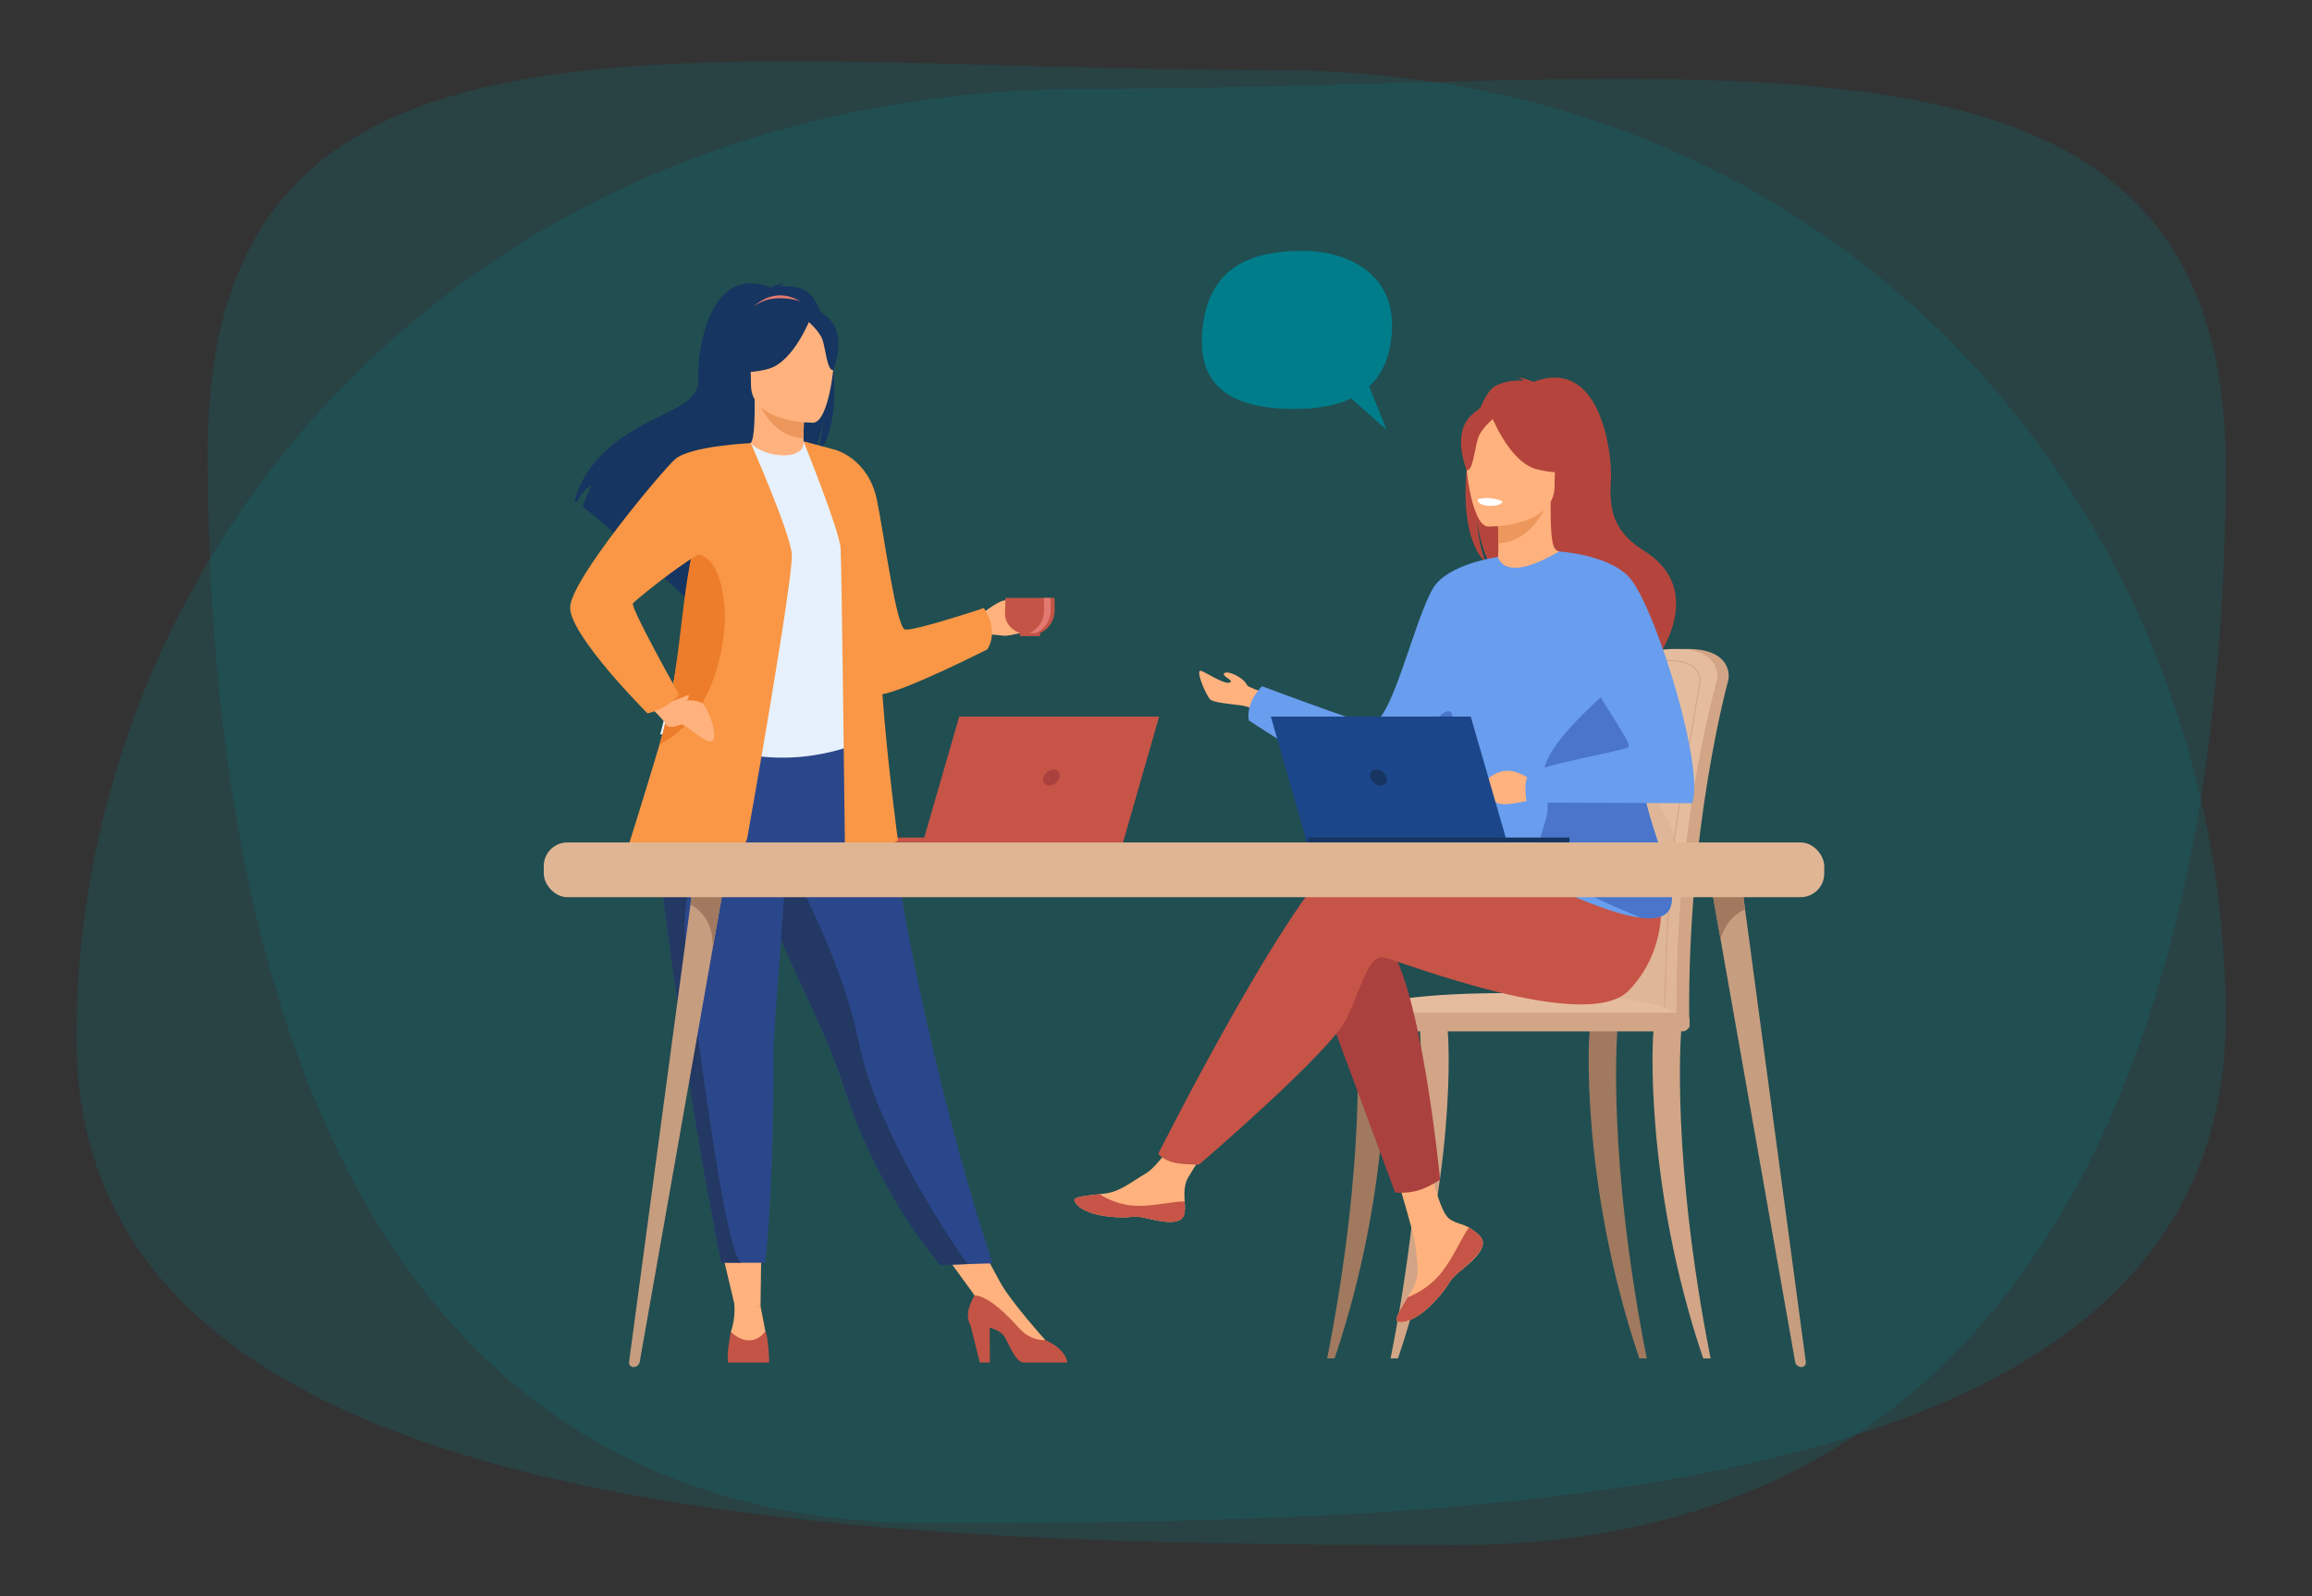 <?xml version="1.0" encoding="UTF-8"?><svg id="Layer_1" xmlns="http://www.w3.org/2000/svg" viewBox="0 0 4389.31 3030.43"><rect x="0" y="0" width="4389.31" height="3030.43" fill="#333333" stroke="none"/><defs><style>.cls-1{fill:#dfb697;}.cls-1,.cls-2,.cls-3,.cls-4,.cls-5,.cls-6,.cls-7,.cls-8,.cls-9,.cls-10,.cls-11,.cls-12,.cls-13,.cls-14,.cls-15,.cls-16,.cls-17,.cls-18,.cls-19,.cls-20,.cls-21,.cls-22,.cls-23,.cls-24,.cls-25{stroke-width:0px;}.cls-2{fill:#233862;}.cls-3{fill:#c45446;}.cls-4{fill:#e5bd9e;}.cls-5{fill:#699dee;}.cls-6{fill:#4a75cb;}.cls-7{fill:#aa413e;}.cls-8{fill:#ed975d;}.cls-9{fill:#ed7d2b;}.cls-10{fill:#e7f1fd;}.cls-11{opacity:.2;}.cls-11,.cls-15{fill:#007d8a;}.cls-12{fill:#e37970;}.cls-13{fill:#c69d7f;}.cls-14{fill:#d1a586;}.cls-16{fill:#e0b594;}.cls-17{fill:#a0795f;}.cls-18{fill:#163560;}.cls-19{fill:#1c468a;}.cls-20{fill:#b5453c;}.cls-21{fill:#2b478b;}.cls-22{fill:#c65447;}.cls-23{fill:#fff;}.cls-24{fill:#f99746;}.cls-25{fill:#ffb27d;}</style></defs><path class="cls-11" d="M144.99,1971.51c0,919.2,1425.96,962.27,2618.17,962.27,1192.22,0,1462.41-1128.41,1462.41-2047.6,0-919.2-965.88-717.72-2158.1-717.72-1192.22,0-1922.48,883.85-1922.48,1803.05Z"/><path class="cls-11" d="M4225.58,1932.09c0,917.15-1340.94,960.14-2462.08,960.14-1121.14,0-1369.3-1116.06-1369.3-2033.22S1296.58,133.05,2417.71,133.05c1121.14,0,1807.86,881.89,1807.86,1799.04Z"/><path class="cls-14" d="M3017.06,1754.73c4.8-118.11,15.15-220.85,27.55-292.5,19.75-114.22,37.54-179.93,37.74-180.63,2.6-10.05,40.19-50.68,123.76-49.43,83.57,1.25,75.65,54.55,75.65,54.55h0c0,1.8-.23,3.48-.6,4.74-.81,2.75-77.52,280.9-74.2,640.04.05,5.04.61,13.76.26,19.56,0,.03-193.67,5-193.71,0-6.76-31.39-3.46-118.36,3.56-196.33Z"/><path class="cls-4" d="M2992.71,1929.72c.06,5.01,2.7,9.01,5.92,9.01h.08c3.22-.08,5.79-4.09,5.82-9.01h165.97c.06,5.01,2.7,9.01,5.92,9.01h.08c3.28-.08,5.88-4.21,5.85-9.28-.97-102.81,4.9-198.8,13.77-283.53,22.06-211.29,62.85-352.51,63.43-354.47.36-1.26.6-2.94.6-4.74,0,0,7.93-53.29-75.64-54.55-83.59-1.26-121.17,39.39-123.77,49.44-.15.53-10.22,37.74-23.61,104.63-4.44,22.16-9.22,47.58-14.13,75.98-12.38,71.66-22.74,174.4-27.54,292.5-7.02,77.98-9.49,143.63-2.74,175.01Z"/><path class="cls-1" d="M2992.71,1929.72c.06,5.01,2.7,9.01,5.92,9.01h.08c3.22-.08,5.79-4.09,5.82-9.01h165.97c.06,5.01,2.7,9.01,5.92,9.01h.08c3.28-.08,5.88-4.21,5.85-9.28-.97-102.81,4.9-198.8,13.77-283.53-27.44-134.09-133.49-236.65-158.99-259.69-4.44,22.16-9.22,47.58-14.13,75.98-12.38,71.66-22.74,174.4-27.54,292.5-7.02,77.98-9.49,143.63-2.74,175.01Z"/><path class="cls-14" d="M3160.06,1927.86h-.4l-.28-.28c-.21-.21-.26-.37-.27-.73v-.02c0-.12,0-.26,0-.43-.22-6.71-14.01-8.06-36.18-8.06-4.95,0-10.27.06-15.92.12-6.36.07-13.13.15-20.2.15-21.11,0-48.9-.62-76.63-5.49-17.81-3.12-5.8-140.33,6.86-268.68,2.15-21.8,3.85-39.03,4.62-49.16,8.13-107.7,55.89-302.98,56.34-304.53,2.08-8.03,30.75-38.47,92.94-37.43,23.36.35,39.97,6.13,49.35,17.18,9.63,11.35,7.89,23.94,7.81,24.47.01,1.23-.16,2.57-.47,3.65-.26,1.05-43.19,251.58-50.23,311.9-11.95,102.39-16.33,312.71-16.39,315.87,0,.14,0,.29,0,.44l-.03.92-.92.12ZM3122.94,1916.43c19.45,0,31.86,1,36.27,5.58.69-30.87,5.28-217.2,16.31-311.71,7.2-61.7,50.06-311.44,50.29-312.22.26-.89.41-2.08.41-3.25.03-.27,1.69-12.46-7.4-23.13-9.02-10.59-25.13-16.13-47.9-16.47-.94-.01-1.86-.02-2.79-.02-59.2,0-86.31,28.42-88.29,36.06-.47,1.79-48.06,195.29-56.28,304.17-.77,10.16-2.47,27.39-4.62,49.2-8.44,85.54-26,263.54-8.43,266.62,27.59,4.84,55.27,5.46,76.3,5.46,7.06,0,13.82-.08,20.18-.15,5.65-.06,10.99-.13,15.94-.13Z"/><path class="cls-4" d="M3194.61,1938.74h-650.7s15.16-61.32,392-52.19c266.68,6.47,258.7,52.19,258.7,52.19Z"/><path class="cls-14" d="M3247.57,2579.24c-75.45-381.94-56.05-616.3-55.95-619.25.19-5.88-10.65-11.22-16.48-11.41-5.9-.11-31.94-1.73-34.96,3.3-3.95,6.59-19.14,295.35,93.3,627.37h14.08Z"/><path class="cls-14" d="M2640.02,2579.24c75.45-381.94,56.05-616.3,55.95-619.25-.19-5.88,10.65-11.22,16.48-11.41,5.9-.11,31.94-1.73,34.96,3.3,3.95,6.59,19.14,295.35-93.3,627.37h-14.08Z"/><path class="cls-17" d="M2519.62,2579.24c75.44-381.94,56.04-616.3,55.95-619.25-.19-5.88,10.65-11.22,16.48-11.41,5.91-.11,31.95-1.73,34.96,3.3,3.95,6.59,19.14,295.35-93.3,627.37h-14.08Z"/><path class="cls-17" d="M3126.36,2579.24c-75.45-381.94-56.05-616.3-55.95-619.25.19-5.88-10.65-11.22-16.48-11.41-5.9-.11-31.94-1.73-34.96,3.3-3.95,6.59-19.14,295.35,93.3,627.37h14.08Z"/><rect class="cls-14" x="2530.2" y="1922.89" width="677.35" height="35.42" rx="13.33" ry="13.33" transform="translate(5737.75 3881.2) rotate(180)"/><path class="cls-25" d="M2419.22,1371.46c-27.63-16.08-41.36-29.01-61.49-31.91-20.13-2.9-56.51-5.17-61.59-12.83-12.45-18.77-25.53-55.44-16.34-53.05,9.19,2.39,43.63,26.12,54.47,22.42,10.84-3.71-16.52-12.47-9.94-17.92,6.87-5.69,36.71,8.05,43.61,23.41,2.42,5.38,88.07,32.01,88.07,32.01l-36.79,37.87Z"/><path class="cls-25" d="M2810.26,2347.63c5.42,6.21,6.11,13.14,3.43,20.55,0,.03-.02.08-.05.11-4.96,13.7-21.34,29-40.36,44.28-2.43,1.96-4.59,3.75-6.48,5.4-.49.43-.99.87-1.45,1.31-.39.34-.75.69-1.12,1.01-17.74,16.36-11.07,20.1-42.94,53.3-36.35,37.82-61.37,38.5-68.49,35.05-6.02-2.94,6.21-23,19.77-45.54.66-1.09,1.3-2.18,1.98-3.28,1.81-3,3.6-6.04,5.39-9.06,15.89-27.13,11.81-39.86,8.04-80.24-3.06-32.81-51.05-183.31-51.05-183.31l69.65-12s20.98,119.84,44.09,138.3c12.36,9.84,26.19,9.96,38.07,17.25.84.51,1.66,1.03,2.47,1.56,6.75,4.48,13.63,9.09,19.06,15.32Z"/><path class="cls-22" d="M2810.26,2347.63c5.42,6.21,6.11,13.14,3.43,20.55,0,.03-.02.08-.05.11-6.07,13.69-22.04,28.91-40.43,44.14-2.4,2-4.52,3.83-6.41,5.54-.49.43-.99.87-1.45,1.31-.39.34-.75.69-1.12,1.01-17.74,16.36-11.07,20.1-42.94,53.3-36.35,37.82-61.37,38.5-68.49,35.05-6.02-2.94,6.21-23,19.77-45.54,7.08-2.59,39.94-15.94,64.79-47.74,21.89-27.93,36.48-63.81,51.38-84.6.84.51,1.66,1.03,2.47,1.56,6.75,4.48,13.63,9.09,19.06,15.32Z"/><path class="cls-25" d="M2248.61,2304.12c-4.3,21.5-34.95,17.92-69.19,9.55-34.24-8.37-26.1,1.58-74.83-3.82-48.73-5.39-63.49-23.56-64.98-30.81-1.33-6.43,22.75-8.7,48.58-11.67,3.25-.36,6.51-.77,9.77-1.17,29.16-3.66,50.51-22.48,77-37.93,25.09-14.64,62.53-74.27,62.53-74.27l66.83,5.29s-35.07,53.26-48.63,76.42c-7.98,13.62-7.55,31.63-6.56,45.55.52,7.56,1.01,15.29-.51,22.86Z"/><path class="cls-22" d="M2179.42,2313.67c-34.24-8.37-26.1,1.58-74.83-3.82-48.73-5.39-63.49-23.56-64.98-30.81-1.33-6.43,22.75-8.7,48.58-11.67l.24.49s29.23,20.72,69.79,21.69c33.06.81,68.08-8.67,90.91-8.3.52,7.56,1.01,15.29-.51,22.86-4.3,21.5-34.95,17.92-69.19,9.55Z"/><path class="cls-7" d="M2504.72,1876.79l144.03,387.62s22.13,2.14,43.34-3.97c19.52-5.63,41.89-20.4,41.89-20.4,0,0-35.73-372.18-101.23-449.59-65.51-77.41-128.03,86.35-128.03,86.35Z"/><path class="cls-22" d="M3074.41,1719.98s-413.87-139.94-506.17-110.17c-92.3,29.78-369.44,581.15-369.44,581.15,0,0,6.25,8.32,23.33,14.72,15.88,5.95,54.32,5.57,54.32,5.57,0,0,250.11-214.38,279.88-276.9,29.78-62.53,41.68-122.07,71.46-116.12,29.78,5.95,384.09,145.9,464.48,62.53,80.39-83.37,59.37-191.69,59.37-191.69l-77.23,30.9Z"/><path class="cls-20" d="M2821.49,1068.96c-6.61-13.64-14-37.88-17.61-81.09.56,4.29,8,58.78,28.96,89.63,86.07,56.51,251.05,245.19,247.78,280.95,0,0,58.11-98.56,59.11-99.15,0,0,107.19-136.31-19.85-214.39-64.57-39.68-64.24-90.61-61.54-134.85,2.72-44.25-17.61-234.7-146.96-184.86,0,0-20.75-9.22-30.05-7.84,0,0,7.59,1.45,11.45,5.44-14.99-.89-36.43.22-54.32,10.39-47.42,26.94-89.85,268.68-16.97,335.76Z"/><path class="cls-25" d="M2837.93,1080.31c-.43.19,41.56,22,73.14,13.36,29.71-8.1,49.12-46.62,48.71-46.71-12.58-2.5-16.21-19.79-15.94-94.08l-5.69,1.12-95.63,18.94s2.18,30.1,2.24,58.45c.07,23.81-1.38,46.39-6.83,48.93Z"/><path class="cls-8" d="M2842.52,972.94s2.18,30.1,2.24,58.45c53.52-1.51,81.8-50.33,93.39-77.39l-95.63,18.94Z"/><path class="cls-20" d="M2948.03,943.59s28.05-44.31,34.78-82.2c4.81-27.05-8.97-127.32-109.73-112.88,0,0-29.26,2.88-56.78,21.47-21.87,14.78-53.45,46.68-18.15,134.18l9.17,29.55,140.71,9.89Z"/><path class="cls-25" d="M2824.65,999.79s126.61,2.09,126.7-76.78c.09-78.87,16.49-131.72-64.35-136.39-80.84-4.67-96.58,25.41-103.01,51.73-6.43,26.32,7.72,158.86,40.66,161.44Z"/><path class="cls-20" d="M2829.33,784.69s34.67,92.53,87.87,106.21c53.2,13.68,76.28-.57,76.28-.57,0,0-40.81-32.42-49.28-89.01,0,0-88.72-60.67-114.87-16.63Z"/><path class="cls-20" d="M2837.93,792.2s-25.89,20.66-32.2,40.74c-6.31,20.08-9.15,61.43-21.2,60.02,0,0-26.12-62.89,3.23-98.47,31.13-37.73,50.17-2.3,50.17-2.3Z"/><path class="cls-5" d="M3119.88,1420.95c12.49-52.37-29.99-153.98-74.34-238.11-40.24-76.24-82-138.1-85.75-135.88-106.12,62.99-115.71,10.62-115.71,10.62,0,0-96.39,12.81-123.69,59.79-37.75,64.97-78.87,259.94-119.26,257.06-18.54-1.33-205.14-71.46-205.14-71.46,0,0-31.09,29.12-25.13,64.85,0,0,92.13,61.7,170.04,101.06,41.21,20.82,78.45,35.4,95.96,31.27,35.49-8.36,90.93-90.64,120.89-139.07.07-.11.13-.21.2-.33,38.24,216.43-13.75,265.71,12.56,288.53,27.79,24.1,67.49-11.47,154.84,26.38,57.29,24.85,136.79,60.78,190.31,67.04,28.07,3.29,49.01-1.59,55.84-20.54,19.85-55.09-75.43-201.39-51.61-301.21Z"/><path class="cls-23" d="M2852.79,951.98s-2.36,10.02-27.28,8.47c0,0-20.93-1.29-20.29-12.3,0,0,20.29-7.83,47.57,3.83Z"/><path class="cls-6" d="M3171.49,1722.16c-6.83,18.96-27.77,23.84-55.84,20.54-37.04-16.14-197.06-78.13-195.27-120.13,2.66-62.19,30.77-64.18,10.92-140.94-15.94-61.63,131.91-176.24,155.5-201.15,44.34,84.12,45.57,88.1,33.08,140.47-23.82,99.83,71.46,246.13,51.61,301.21Z"/><path class="cls-6" d="M2757.74,1361.08c-29.96,48.43-85.4,130.72-120.89,139.07-17.51,4.13-54.75-10.44-95.96-31.26,30.08,7.76,59.3,7.54,87.68,4.8,30.77-2.98,39.7-40.69,88.34-97.27,31.54-36.68,39.28-27.45,40.83-15.34Z"/><path class="cls-25" d="M2905.99,1480.15s-26.8-20.84-52.11-15.88c-25.31,4.96-37.71,22.33-36.72,30.27.99,7.94,14.39,30.27,33.75,32.26,19.35,1.98,74.44-11.91,74.44-11.91l-19.35-34.74Z"/><path class="cls-5" d="M2959.78,1046.97s103.2,6.36,138.92,56.18c50.29,70.14,137.63,356.49,113.81,421.99l-313.97-1.32s-7.61-35.57,2.98-52.77c10.59-17.21,182.63-45,190.57-52.94,7.94-7.94-99.25-154.84-99.25-178.66s-33.05-192.49-33.05-192.49Z"/><polygon class="cls-19" points="2861.32 1599.58 2481.21 1599.58 2412.69 1360.62 2792.21 1360.62 2861.32 1599.58"/><rect class="cls-18" x="2482.51" y="1590.26" width="496.92" height="9.31"/><path class="cls-18" d="M2601.91,1476.22c-2.41-8.4,2.45-15.21,10.85-15.21s17.16,6.81,19.57,15.21c2.41,8.4-2.45,15.21-10.85,15.21s-17.16-6.81-19.57-15.21Z"/><polygon class="cls-22" points="1751.97 1599.58 2132.07 1599.58 2200.6 1360.62 1821.08 1360.62 1751.97 1599.58"/><rect class="cls-22" x="1633.85" y="1590.26" width="496.92" height="9.31" transform="translate(3764.62 3189.84) rotate(180)"/><path class="cls-7" d="M2011.37,1476.22c2.41-8.4-2.45-15.21-10.85-15.21s-17.16,6.81-19.57,15.21c-2.41,8.4,2.45,15.21,10.85,15.21s17.16-6.81,19.57-15.21Z"/><path class="cls-25" d="M1855.8,1171.62s38.58-31.54,52.45-31.7c13.86-.16,40.2-7.1,39.16-2.59-1.04,4.51-23.22,10.4-19.41,12.48,3.81,2.08,36.04-6.58,45.06-1.39,9.01,5.2,30.15,26.68,13.17,36.05-16.98,9.36-67.93,24.26-81.1,22.53-13.17-1.73-42.98-3.81-42.98-3.81l-6.35-31.55Z"/><polygon class="cls-25" points="1363.01 2344.28 1395.37 2480.58 1443.84 2480.3 1445.62 2344.28 1363.01 2344.28"/><polygon class="cls-25" points="1770.75 2350.09 1864.19 2478.82 1898.72 2434.5 1843.3 2332.15 1770.75 2350.09"/><path class="cls-18" d="M1582.05,702.03v-.03c0-.33-.03-.66-.08-1-.61-6.79-1.39-13.51-2.3-20.19v-.03c-2.77-20.43-6.77-40.09-11.62-57.64-2.8-10.06-5.85-19.46-9.15-27.92-.5-1.3-1-2.52-1.47-3.77l-.03-.02c-7.87-19.21-16.86-33.02-26.04-38.24-16.74-9.51-36.79-10.54-50.82-9.73,3.61-3.71,10.73-5.07,10.73-5.07-8.71-1.31-28.11,7.32-28.11,7.32-121-46.61-140.02,131.53-137.47,172.93,2.52,41.4-40.67,54.9-103.61,87.5-120.11,62.22-130.65,145.53-130.65,145.53.92.56,1.91,1.19,2.94,1.91,5.96-10.09,18.24-29.06,28.59-31.91-.42.92-12.23,26.09-16.66,40.51,15.17,11.56,35.93,29.06,58.39,48.66l.03.03c30.06,26.2,63.08,56.12,89.5,80.35-.19-8.29.14-20.02,3.16-26.23l5.04,30.39.67,3.96c16.86,15.5,30.14,27.87,36.88,34.19.69.64,1.3,1.22,1.86,1.72,1.97,1.83,3.02,2.83,3.02,2.83-.97-10.62,13.95-35.71,37.32-66.65,1.61-2.16,3.3-4.35,5.02-6.57,7.51-9.76,15.8-19.99,24.65-30.5,3.19-3.8,6.4-7.6,9.73-11.45,0-.03.03-.03.03-.03,2.66-3.11,5.35-6.18,8.12-9.32l.03-.03c6.54-7.43,13.28-14.89,20.13-22.35,17.74-19.32,36.32-38.37,54.45-55.67,26.34-25.2,51.71-46.75,72.28-60.25.78-1.13,1.53-2.3,2.22-3.49,3.83-6.18,7.1-13.2,9.9-20.4.86-2.16,1.66-4.35,2.41-6.54,8.07-23.15,11.67-46.77,12.45-52.4-1.97,23.23-5.13,40.51-8.62,53.4-.78,2.83-1.55,5.43-2.36,7.84v.03c-1.8,5.46-3.61,9.93-5.38,13.59,3.52-3.24,6.74-6.9,9.71-10.98,1.94-2.66,3.77-5.49,5.46-8.49,20.21-35.21,24.56-91.58,19.66-145.78Z"/><path class="cls-25" d="M1531.85,877.9c.4.18-38.87,20.58-68.42,12.49-27.79-7.58-45.95-43.61-45.56-43.69,11.77-2.34,15.16-18.51,14.91-88.01l5.32,1.05,89.46,17.71s-2.04,28.15-2.1,54.67c-.06,22.27,1.29,43.39,6.39,45.77Z"/><path class="cls-12" d="M1430.69,582.37s44.13-46.98,99.53-2.4c0,0-32.24-5.58-99.53,2.4Z"/><path class="cls-8" d="M1527.56,777.46s-2.04,28.15-2.1,54.67c-50.06-1.41-76.52-47.08-87.36-72.39l89.46,17.71Z"/><path class="cls-18" d="M1428.86,750.01s-26.23-41.45-32.53-76.89c-4.5-25.31,8.39-119.1,102.65-105.59,0,0,27.38,2.7,53.11,20.08,20.46,13.82,50,43.66,16.98,125.51l-8.58,27.65-131.62,9.25Z"/><path class="cls-21" d="M1884.11,2398.73l-47.42,1.45-51.33,1.57s-118.55-132-185.06-343.6c-1.55-4.92-3.19-9.9-4.92-14.93-36.4-106.12-111.85-239.33-151.61-359.9-6.33-19.21-12.01-37.28-17.11-54.39-1.63-5.48-3.22-10.86-4.74-16.17-29.3-101.81-37.78-168.65-45.61-240.07l287.11,2.3s46.35,487.69,220.67,1023.74Z"/><path class="cls-10" d="M1623.24,1210.01c-.72,136.63,20.04,195.24,20.04,195.24,0,0-122.93,62.46-269.03,16.48-1.72-.54-120.97-27.76-120.97-27.76,2.45-5.53,24.19-97.61,26.57-102.68,30.85-66.24,54.27-95.29,57.93-115.65,6.79-38.02,6.93-77.36,3.55-114.46-8.91-98.22-35.43-179.76-35.43-179.76,39.81-9.06,78.09-24.51,119.53-40.05,9.53,11.87,37.66,23.82,62.94,23.25,29.1-.64,38.54-13.1,37.03-26.7,31.01,17.26,55.76,33.56,55.76,33.56,26.36,45.78,79.82,90.25,83.69,160.48.96,17.27-41.58,174.21-41.6,178.04Z"/><path class="cls-25" d="M1544.27,802.57s-118.44,1.95-118.52-71.82c-.08-73.78-15.42-123.21,60.19-127.58,75.62-4.37,90.34,23.77,96.36,48.39,6.02,24.62-7.22,148.6-38.03,151.01Z"/><path class="cls-18" d="M1539.89,601.37s-32.43,86.55-82.19,99.35c-49.77,12.8-71.35-.54-71.35-.54,0,0,38.17-30.33,46.09-83.26,0,0,82.99-56.75,107.45-15.55Z"/><path class="cls-18" d="M1531.85,608.39s24.22,19.32,30.12,38.11c5.9,18.79,8.56,57.46,19.83,56.14,0,0,24.43-58.83-3.03-92.11-29.11-35.29-46.93-2.15-46.93-2.15Z"/><path class="cls-25" d="M1393.74,2472.96s3.9,27-6.17,55.88c0,0-7.94,36.15,27.67,36.82,35.6.67,44.34-2.68,40.31-24.85-4.03-22.17-11.7-60.5-11.7-60.5l-50.1-7.34Z"/><path class="cls-3" d="M1460.24,2587.13h-77.98c-3.19-16.03,3.87-50.24,5.03-56.81.08-.5.17-.86.22-1.11.03-.25.05-.36.05-.36,40.29,36.93,65.52-.95,65.52-.95.03.06.06.11.08.2,5.91,14.47,7.15,53.37,7.07,59.02Z"/><path class="cls-25" d="M1984.51,2544.42s-65.64-72.85-85.79-109.92l-48.81,25,109.1,102.46,25.53-3.36-.03-14.18Z"/><path class="cls-3" d="M2026.2,2587.13h-82.58c-12.16,0-21.87-20.15-34.97-46.35-5.36-10.72-17.39-16.62-29.72-19.87l.32,66.22h-19.06l-17.54-70.03c-11.63-21.36-.93-40.73,7.25-57.59,9.51-.02,35.11,6.49,83.59,61.12,15.94,17.94,33.53,24.35,51,23.8.24.16.48.28.73.38,40.3,18.14,40.97,42.32,40.97,42.32Z"/><path class="cls-2" d="M1836.69,2400.18l-51.33,1.57s-118.55-132-185.06-343.6c-1.55-4.92-3.19-9.9-4.92-14.93-36.4-106.12-111.85-239.33-151.61-359.9-6.33-19.21-12.01-37.28-17.11-54.39-1.63-5.48-3.22-10.86-4.74-16.17l42.28-32.08s126.94,205.55,166.24,398.99c34.14,168.03,170.85,370.22,206.24,420.5Z"/><path class="cls-21" d="M1468.63,1997.7c.72,94.07-4.03,310.35-16.28,399.88h-45.46c-25.13,0-37.66-.36-37.66-.36-30.73-155.68-52.6-284.49-68.52-395.49-13.06-91.09-24.66-169.18-33.59-236.4-8.99-67.65-15.24-124.3-17.47-172.16-.34-7.54-.6-14.87-.75-21.99-.14-7.16-.18-14.11-.12-20.86l248.08-24.18c-3.13,164.82-28.62,416.89-28.21,471.56Z"/><path class="cls-2" d="M1406.88,2397.58c-25.13,0-37.66-.36-37.66-.36-30.73-155.68-52.6-284.49-68.52-395.49-13.06-91.09-24.66-169.18-33.59-236.4-8.99-67.65-15.24-124.3-17.47-172.16l91.03,53.54s-58.1,20.5-35.93,175.67c22.17,155.18,71.3,553.24,102.15,575.21Z"/><path class="cls-24" d="M1418.59,1591.63s-17.47,63.14-77.93,55.08c-60.46-8.06-146.43-44.33-146.43-44.33,0,0,25.84-81.64,57.96-188.89,38.89-129.84,48.58-312.33,71.27-417.91,6.37-29.58,49.18-39.19,50.8-56.88l51.17-97.32s73.77,167.85,77.8,210.17c4.03,42.32-84.64,540.08-84.64,540.08Z"/><path class="cls-9" d="M1376.33,1176.18c-2.7,68.52-26.67,185.38-122.98,236.76-.37.2-.76.38-1.15.54,38.89-129.84,38.39-254.41,61.08-359.99,51.77-10.78,64.52,84.96,63.05,122.69Z"/><path class="cls-3" d="M2001.85,1135.2h-92.85c-.05.44-.14,2.22-.28,4.71-.36,8.4-.94,24.9-.83,26.42,1.3,19.69,15,30.56,28.25,35.74h.03c.08.06.11.08.19.11,3.13,1.22,6.27,2.11,9.18,2.74,2.22.47,4.35.8,6.27.97,1.3.14,2.5.2,3.61.2,6.79,0,13.22-1.47,19.05-4.08,16.33-7.32,27.78-23.76,27.78-42.72v-18.24c0-1.97-.14-3.91-.39-5.85Z"/><path class="cls-12" d="M1994.25,1135.2h-12.59c.25,1.91.39,3.88.39,5.85v18.24c0,12.7-5.13,24.26-13.42,32.74-4.1,4.16-8.98,7.57-14.39,9.98-2.77,1.25-5.69,2.22-8.71,2.91-1.3.3-2.63.53-3.99.72,2.05.3,4.16.44,6.29.44,1.33,0,2.66-.06,3.96-.2,5.32-.42,10.4-1.78,15.06-3.88,8.71-3.91,16.03-10.42,20.96-18.52l.03-.03c1.94-3.22,3.55-6.71,4.68-10.4,1.36-4.35,2.08-8.98,2.08-13.78v-18.24c0-1.97-.11-3.94-.36-5.85Z"/><rect class="cls-3" x="1936.34" y="1202.01" width="38.21" height="5.72" transform="translate(3910.9 2409.74) rotate(180)"/><path class="cls-24" d="M1867.82,1154.54s-133.08,44.36-149.72,40.67c-16.64-3.7-40.39-184.03-53.24-245.84-16.54-79.6-79.62-95.42-79.62-95.42l-59.85-16.01s68.52,169.28,70.54,203.54c2.02,34.26,8.06,560.23,8.06,560.23,0,0-4.03,24.18,42.32,14.11,46.35-10.08,58.44-20.15,58.44-20.15,0,0-20.09-147.04-29.54-277.57,47.22-8.07,199.06-85.02,199.06-85.02,23.57-37-6.47-78.53-6.47-78.53Z"/><path class="cls-25" d="M1269.07,1332.9s52.37-9.24,65.31,3.7c12.94,12.94,30.81,67.77,16.02,70.85-14.79,3.08-49.29-34.5-57.92-31.42-8.63,3.08-24.24,7.81-27.93-.41-3.7-8.22-29.57-32.45-29.57-32.45l34.09-10.27Z"/><path class="cls-25" d="M1307.27,1319.34s-32.04,13.97-38.2,13.56c-6.16-.41,13.55,12.32,13.55,12.32l9.86-9.45s17.66-5.34,14.79-16.43Z"/><path class="cls-24" d="M1425.43,841.38s-116.44,5.12-144.45,31.14c-28.01,26.02-195.76,227.03-198.53,279.71-2.77,52.68,146.95,202.4,146.95,202.4,0,0,41.59-10.01,59.61-36.2,0,0-92.88-165.61-87.34-172.84,5.54-7.22,162.89-136.15,175.78-107.56,11.11,24.65,47.97-196.66,47.97-196.66Z"/><path class="cls-13" d="M1379.36,1651.52l-26.46,149.95v.02l-73.08,414.2-65.34,370.27c-.98,5.61-5.98,9.71-11.82,9.71-5.15,0-9.13-4.4-8.45-9.37l56.35-419.76,60.26-448.99,9.1-67.74,59.46,1.7Z"/><path class="cls-17" d="M1352.9,1801.47c3.47-64.44-42.1-83.91-42.1-83.91l9.1-67.74,59.46,1.7-26.46,149.95Z"/><path class="cls-13" d="M3419.93,2595.67c-5.85,0-10.84-4.11-11.84-9.71l-58.04-328.98-83.49-473.15-23.35-132.31,59.46-1.7,10.32,76.8,72.44,539.74,42.94,319.93c.66,4.96-3.3,9.37-8.45,9.37Z"/><path class="cls-17" d="M3313,1726.63c-38.52,17-46.43,57.2-46.43,57.2l-23.35-132.31,59.46-1.7,10.32,76.8Z"/><rect class="cls-16" x="1032.34" y="1599.58" width="2430.96" height="103.89" rx="44.77" ry="44.77"/><path class="cls-15" d="M2642.74,624.12c4.13-102.31-81.62-147.77-169.3-147.77-87.68,0-183.1,22.72-191.37,158.76-5.32,87.52,41.34,141.38,175.69,141.38,45.31,0,80.52-7.15,107.5-19.89l67.16,59.67-33-82.48c29.24-27.18,41.55-65.52,43.34-109.67Z"/></svg>